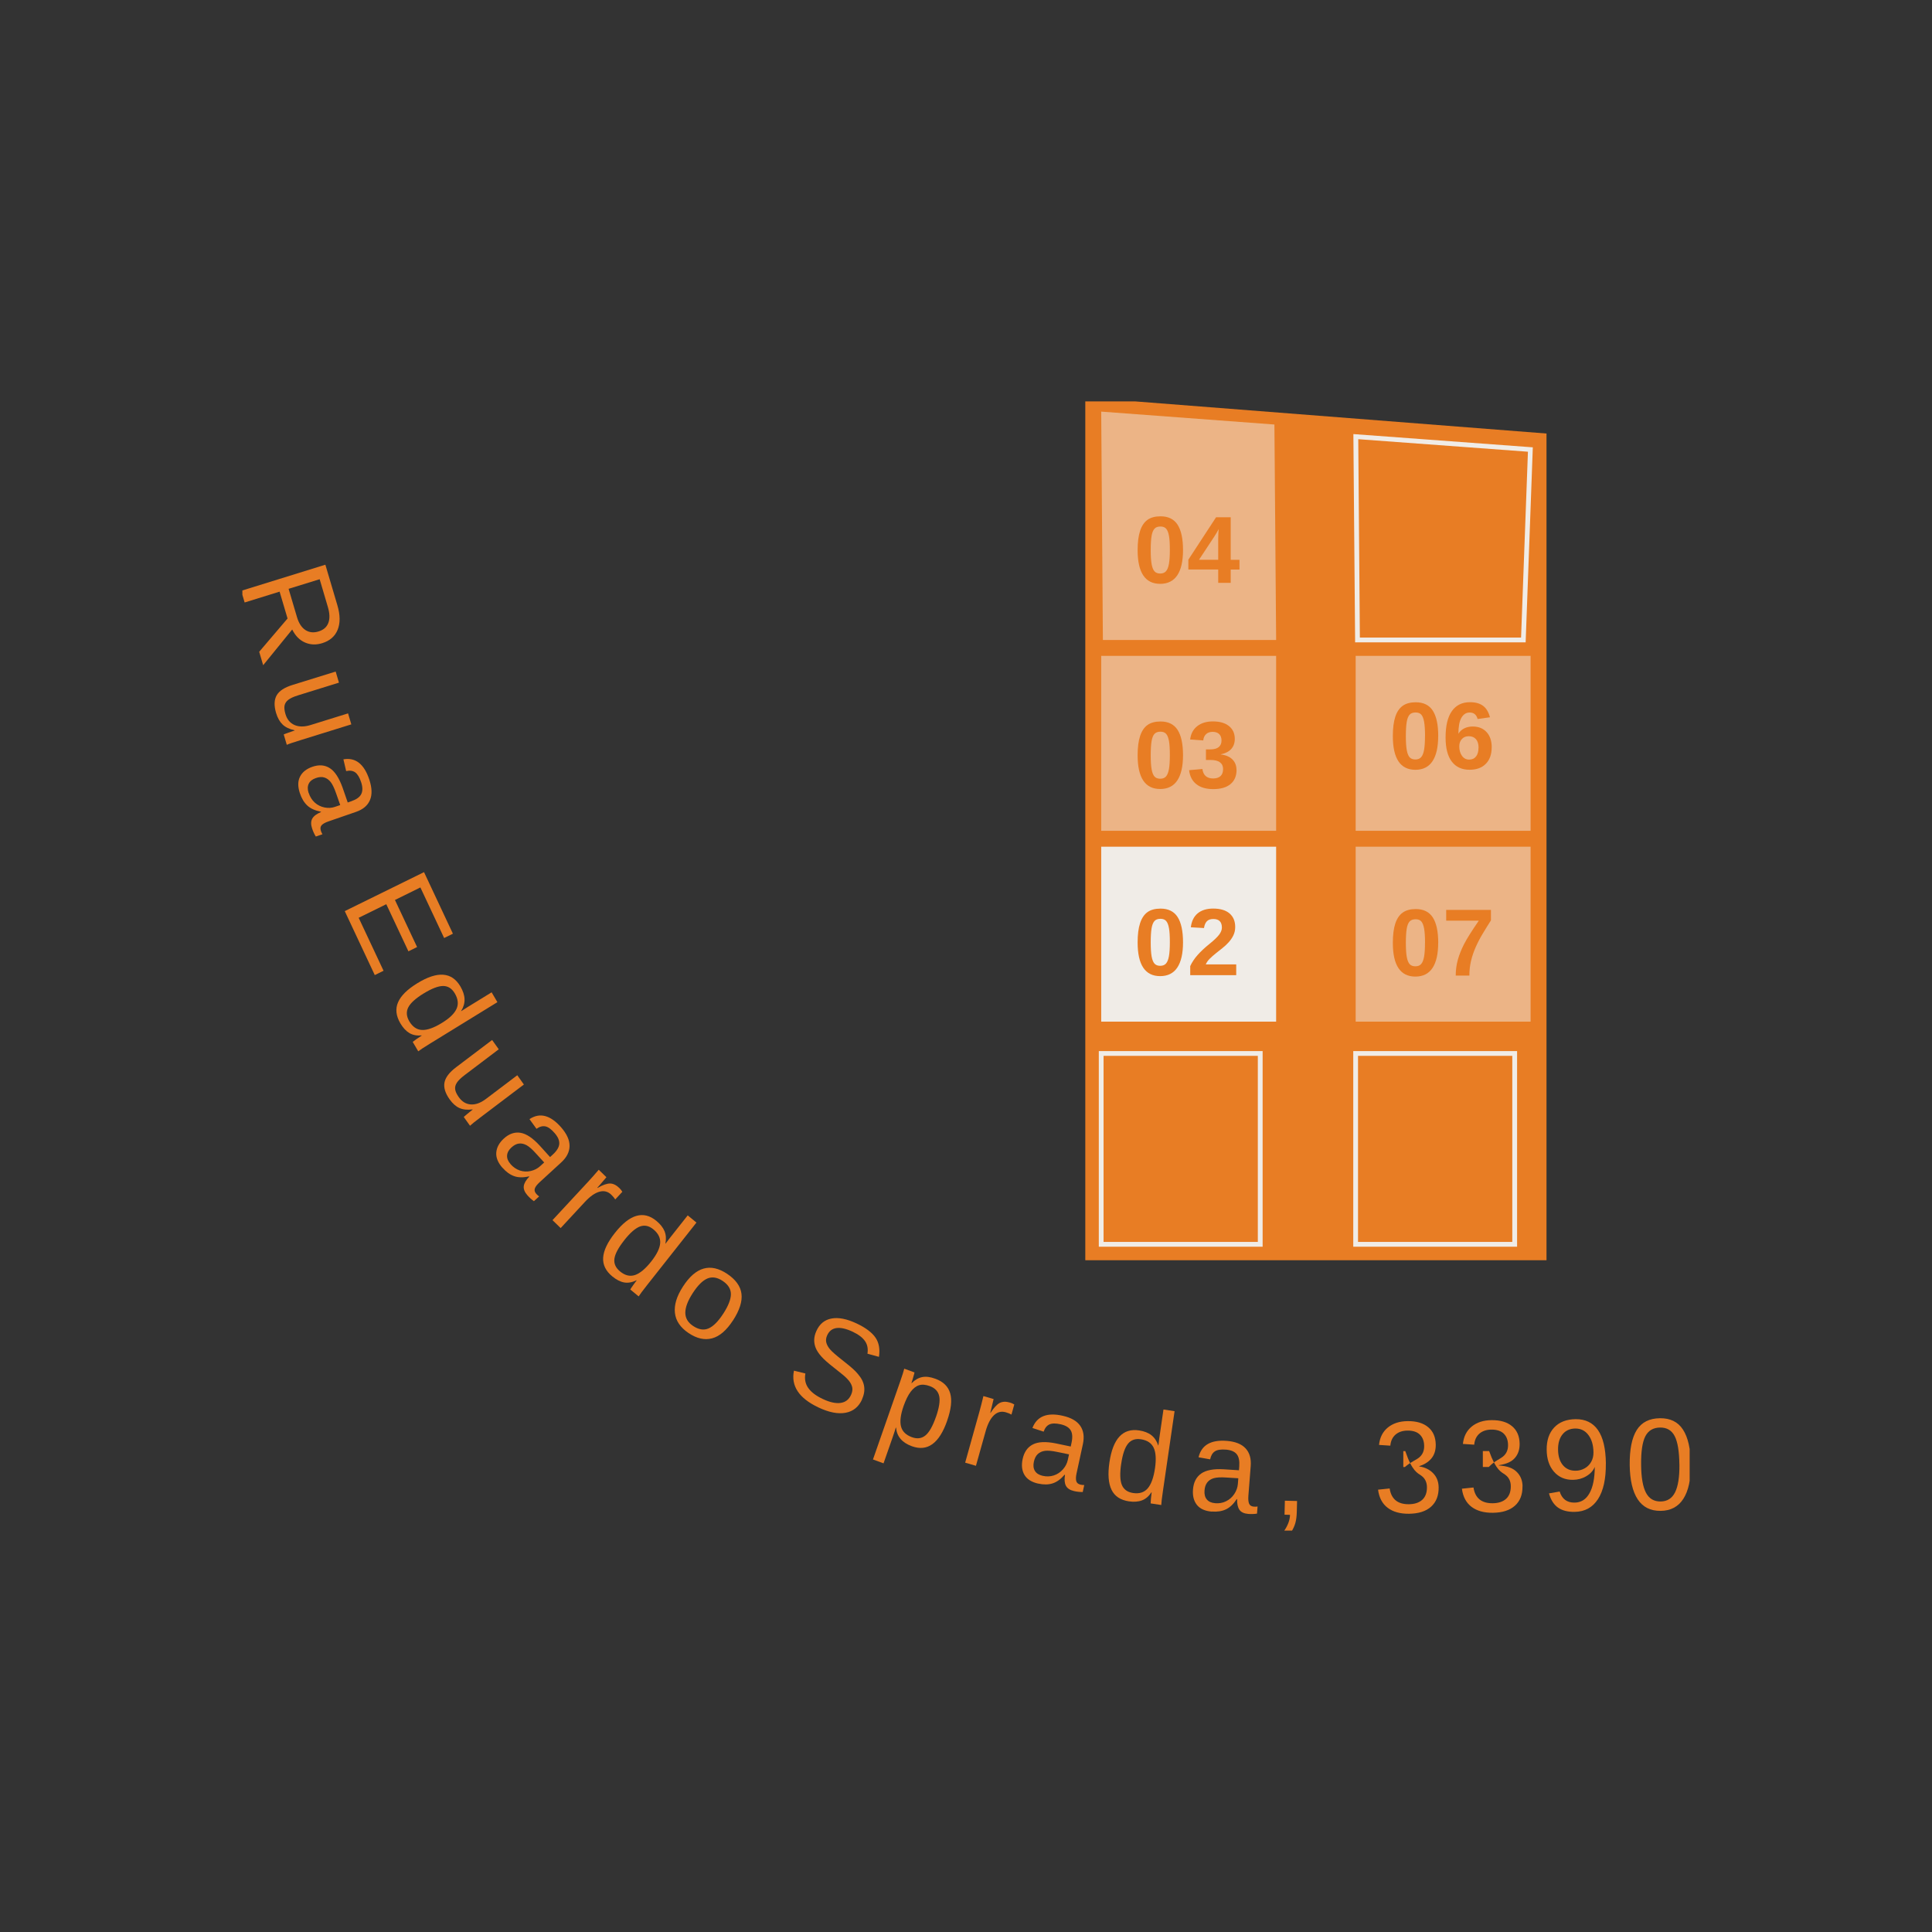<svg xmlns="http://www.w3.org/2000/svg" xmlns:xlink="http://www.w3.org/1999/xlink" id="Layer_1" data-name="Layer 1" viewBox="0 0 515 515"><rect x="0" y="0" width="515" height="515" fill="#333333" stroke="none"/><defs><style>      .cls-1 {        opacity: .5;      }      .cls-2 {        fill: #e87d24;      }      .cls-2, .cls-3, .cls-4 {        stroke-width: 0px;      }      .cls-5 {        clip-path: url(#clippath-2);      }      .cls-3 {        fill: #f0ece7;      }      .cls-6 {        clip-path: url(#clippath-6);      }      .cls-4 {        fill: none;      }      .cls-7 {        clip-path: url(#clippath-7);      }      .cls-8 {        clip-path: url(#clippath-1);      }      .cls-9 {        clip-path: url(#clippath-4);      }      .cls-10 {        clip-path: url(#clippath-9);      }      .cls-11 {        clip-path: url(#clippath);      }      .cls-12 {        clip-path: url(#clippath-3);      }      .cls-13 {        clip-path: url(#clippath-8);      }      .cls-14 {        clip-path: url(#clippath-5);      }    </style><clipPath id="clippath"><rect class="cls-4" x="64.61" y="107" width="385.79" height="301"></rect></clipPath><clipPath id="clippath-1"><rect class="cls-4" x="64.61" y="107" width="385.79" height="301"></rect></clipPath><clipPath id="clippath-2"><rect class="cls-4" x="64.61" y="107" width="385.79" height="301"></rect></clipPath><clipPath id="clippath-3"><rect class="cls-4" x="64.61" y="107" width="385.79" height="301"></rect></clipPath><clipPath id="clippath-4"><rect class="cls-4" x="357.13" y="136.68" width="80.55" height="122.94"></rect></clipPath><clipPath id="clippath-5"><rect class="cls-4" x="64.61" y="107" width="385.79" height="301"></rect></clipPath><clipPath id="clippath-6"><rect class="cls-4" x="289.3" y="73.08" width="80.55" height="135.66"></rect></clipPath><clipPath id="clippath-7"><rect class="cls-4" x="331.69" y="187.55" width="80.55" height="122.94"></rect></clipPath><clipPath id="clippath-8"><rect class="cls-4" x="289.3" y="136.68" width="80.55" height="122.94"></rect></clipPath><clipPath id="clippath-9"><rect class="cls-4" x="64.61" y="107" width="385.79" height="301"></rect></clipPath></defs><g id="Artwork_3" data-name="Artwork 3"><g class="cls-11"><g class="cls-8"><polygon class="cls-2" points="289.3 105.96 289.3 335.93 412.24 335.93 412.24 115.56 289.3 105.96"></polygon><path class="cls-3" d="M336.57,332.33h-43.67v-52.15h43.67v52.15ZM294.17,331.05h41.12v-49.6h-41.12v49.6Z"></path><g class="cls-5"><path class="cls-3" d="M406.68,171.23h-45.46v-.63s-.46-54.89-.46-54.89l47.83,3.53-.25,6.89-1.66,45.11ZM362.48,169.95h42.98l1.83-49.54-45.23-3.34.43,52.89Z"></path></g><rect class="cls-3" x="293.54" y="225.7" width="46.63" height="46.63"></rect><g class="cls-12"><g class="cls-1"><g class="cls-9"><rect class="cls-3" x="361.37" y="174.83" width="46.63" height="46.63"></rect></g></g></g><path class="cls-3" d="M404.4,332.33h-43.67v-52.15h43.67v52.15ZM362,331.05h41.12v-49.6h-41.12v49.6Z"></path><g class="cls-14"><g class="cls-1"><g class="cls-6"><polygon class="cls-3" points="339.71 113.16 293.54 109.72 293.99 170.59 340.17 170.59 339.71 113.16"></polygon></g></g><g class="cls-1"><g class="cls-7"><rect class="cls-3" x="361.37" y="225.7" width="46.63" height="46.63"></rect></g></g><g class="cls-1"><g class="cls-13"><rect class="cls-3" x="293.54" y="174.83" width="46.63" height="46.63"></rect></g></g><path class="cls-2" d="M84.95,168.31c1.31-.41,2.17-1.17,2.58-2.29.42-1.12.37-2.53-.14-4.24l-2.18-7.38-8.28,2.56,2.23,7.52c.48,1.64,1.23,2.79,2.25,3.46,1.02.67,2.2.79,3.54.37M69.1,173.73l7.55-8.86-2.12-7.16-9.32,2.89-.92-3.11,22.44-6.96,3.2,10.81c.77,2.59.79,4.76.08,6.52-.71,1.76-2.08,2.95-4.1,3.58-1.67.52-3.21.45-4.65-.19-1.43-.64-2.55-1.79-3.37-3.45l-7.74,9.52-1.06-3.59Z"></path><path class="cls-2" d="M90.35,181.97l-10.92,3.39c-1.14.35-1.98.74-2.54,1.16-.56.42-.9.92-1.03,1.51-.13.59-.05,1.37.24,2.33.42,1.41,1.22,2.38,2.41,2.9s2.62.52,4.29,0l9.98-3.1.87,2.93-13.55,4.21c-2.01.62-3.22,1.03-3.65,1.24l-.82-2.77c.05-.03.19-.08.42-.17.23-.08.5-.18.79-.29.3-.11.86-.31,1.7-.59v-.05c-1.4-.31-2.48-.83-3.23-1.56-.75-.73-1.33-1.76-1.72-3.07-.57-1.93-.52-3.49.15-4.68.67-1.19,2.09-2.12,4.26-2.79l11.48-3.56.87,2.95Z"></path><path class="cls-2" d="M82.28,211.35c.35,1.07.9,1.93,1.64,2.6.75.67,1.61,1.09,2.59,1.29.98.2,1.91.14,2.78-.16l1.4-.48-1.11-3.16c-.47-1.36-.95-2.35-1.43-2.97-.48-.61-1.05-1.02-1.7-1.22-.65-.2-1.4-.15-2.25.15-.93.32-1.56.82-1.9,1.5-.33.68-.35,1.5-.04,2.45M79.93,211.42c-.58-1.76-.56-3.23.06-4.42.61-1.2,1.71-2.06,3.29-2.61,1.77-.61,3.32-.48,4.65.38,1.34.86,2.47,2.61,3.41,5.24l1.35,3.9.93-.32c1.39-.48,2.29-1.12,2.68-1.93.4-.81.39-1.86-.03-3.15-.43-1.3-.96-2.17-1.58-2.62-.62-.45-1.43-.56-2.42-.35l-.73-3.13c3.23-.56,5.53,1.24,6.91,5.42.72,2.2.78,4.02.16,5.46-.62,1.45-1.86,2.49-3.72,3.13l-7.35,2.54c-.84.29-1.44.62-1.79.99-.35.37-.42.88-.22,1.51.09.28.23.59.42.92l-1.77.61c-.41-.67-.74-1.39-.99-2.16-.36-1.08-.33-1.95.06-2.64.39-.68,1.17-1.25,2.32-1.73l-.03-.09c-1.55-.3-2.76-.84-3.62-1.64-.86-.8-1.53-1.9-1.99-3.31"></path></g><polygon class="cls-2" points="91.9 242.87 113.03 232.48 120.73 248.89 118.39 250.04 112.06 236.56 105.28 239.9 111.18 252.45 108.87 253.59 102.97 241.03 95.61 244.65 102.24 258.77 99.9 259.92 91.9 242.87"></polygon><g class="cls-10"><path class="cls-2" d="M112.95,264.8c-2.16,1.33-3.53,2.57-4.12,3.73-.59,1.15-.5,2.39.27,3.71.88,1.48,2.01,2.26,3.42,2.31,1.4.05,3.16-.57,5.28-1.88,2.04-1.25,3.34-2.51,3.9-3.77.56-1.25.4-2.62-.46-4.09-.78-1.32-1.82-1.98-3.12-1.98-1.3,0-3.02.66-5.17,1.98M112.38,276c-1.28.12-2.36-.09-3.26-.63-.9-.54-1.7-1.4-2.4-2.59-1.17-2-1.37-3.87-.61-5.61.76-1.75,2.47-3.44,5.13-5.07,5.38-3.31,9.2-3.03,11.48.84.7,1.2,1.08,2.33,1.11,3.39.04,1.06-.26,2.12-.91,3.18l.02.03,1.71-1.09,6.4-3.93,1.54,2.62-17.98,11.06c-1.6.99-2.65,1.67-3.12,2.04l-1.48-2.51c.14-.12.47-.37,1-.74.53-.37,1-.68,1.39-.93l-.03-.06Z"></path><path class="cls-2" d="M132.95,279.7l-9.14,6.92c-.95.72-1.62,1.37-2.01,1.96-.39.59-.55,1.18-.47,1.78.07.59.39,1.3.98,2.12.85,1.19,1.91,1.83,3.19,1.92s2.62-.4,4.03-1.46l8.36-6.32,1.76,2.47-11.34,8.58c-1.68,1.27-2.68,2.07-3.02,2.41l-1.67-2.34s.15-.14.34-.3c.19-.16.4-.34.65-.55.24-.2.71-.58,1.39-1.13l-.03-.04c-1.4.19-2.57.06-3.52-.37-.95-.43-1.81-1.2-2.6-2.31-1.16-1.63-1.62-3.12-1.37-4.47.25-1.35,1.28-2.71,3.09-4.08l9.61-7.27,1.77,2.48Z"></path><path class="cls-2" d="M136.06,310.28c.73.84,1.57,1.41,2.51,1.73.94.31,1.9.36,2.88.14.98-.22,1.81-.64,2.5-1.27l1.11-1.01-2.24-2.45c-.95-1.06-1.77-1.78-2.45-2.15-.69-.37-1.36-.52-2.03-.44-.67.08-1.34.43-2.01,1.04-.73.67-1.11,1.38-1.16,2.15-.05.76.26,1.52.91,2.26M133.94,311.3c-1.21-1.38-1.76-2.74-1.65-4.09.11-1.34.78-2.59,2.02-3.72,1.39-1.27,2.87-1.78,4.43-1.53,1.56.25,3.28,1.4,5.14,3.43l2.75,3.04.73-.67c1.09-1,1.66-1.95,1.72-2.86.06-.9-.36-1.87-1.25-2.88-.89-1.03-1.71-1.62-2.46-1.77-.75-.15-1.53.06-2.36.65l-1.87-2.58c2.75-1.82,5.56-1.09,8.44,2.19,1.5,1.73,2.26,3.38,2.24,4.96-.01,1.58-.75,3.04-2.21,4.38l-5.77,5.29c-.66.61-1.09,1.15-1.26,1.63-.18.49-.06.98.38,1.48.2.22.44.45.75.67l-1.39,1.27c-.64-.45-1.21-.98-1.74-1.58-.74-.85-1.06-1.66-.96-2.44.1-.78.59-1.62,1.47-2.52l-.07-.08c-1.53.36-2.85.34-3.96-.05-1.1-.39-2.14-1.13-3.11-2.24"></path><path class="cls-2" d="M147.28,325.24l9.51-10.25c.87-.94,1.81-2,2.81-3.18l2.05,1.99c-1.34,1.58-2.15,2.52-2.44,2.82l.05.05c1.41-.81,2.53-1.2,3.37-1.19s1.67.43,2.49,1.23c.29.28.55.61.77.98l-1.89,2.04c-.21-.36-.56-.78-1.04-1.25-.9-.88-1.96-1.15-3.17-.81-1.21.33-2.51,1.24-3.88,2.72l-6.46,6.97-2.17-2.11Z"></path><path class="cls-2" d="M166.4,330.61c-1.58,2-2.45,3.65-2.62,4.93-.17,1.29.33,2.41,1.5,3.37,1.32,1.09,2.65,1.41,3.98.97,1.33-.45,2.78-1.65,4.33-3.61,1.5-1.9,2.29-3.53,2.39-4.9.1-1.37-.5-2.59-1.8-3.66-1.17-.97-2.37-1.22-3.6-.77-1.22.46-2.62,1.68-4.19,3.67M169.63,341.29c-1.16.56-2.25.75-3.27.56-1.03-.19-2.06-.72-3.12-1.59-1.77-1.45-2.59-3.13-2.46-5.04.13-1.9,1.17-4.08,3.12-6.55,3.93-4.99,7.62-6.07,11.06-3.24,1.06.88,1.79,1.8,2.19,2.78.39.98.47,2.08.22,3.29l.03.02,1.24-1.62,4.68-5.93,2.33,1.92-13.16,16.67c-1.17,1.49-1.92,2.49-2.25,3.01l-2.23-1.84c.08-.16.31-.51.69-1.04.37-.54.7-.99,1-1.36l-.05-.04Z"></path><path class="cls-2" d="M192.79,350.19c1.36-2.11,2.04-3.84,2.04-5.21,0-1.37-.72-2.54-2.16-3.51-1.46-.98-2.82-1.2-4.1-.67-1.28.54-2.58,1.84-3.92,3.91-1.3,2.01-1.96,3.74-1.97,5.18-.01,1.44.67,2.62,2.04,3.54,1.49,1,2.87,1.23,4.15.68,1.27-.55,2.58-1.86,3.92-3.93M195.4,351.95c-1.73,2.67-3.59,4.27-5.58,4.8-2,.53-4.09.06-6.28-1.41-2.18-1.47-3.4-3.26-3.63-5.37-.24-2.11.47-4.44,2.13-7.01,3.4-5.27,7.33-6.39,11.81-3.39,2.29,1.54,3.55,3.31,3.8,5.32.25,2.01-.5,4.36-2.24,7.06"></path><path class="cls-2" d="M229.81,373.01c-.91,2.01-2.38,3.21-4.41,3.58-2.03.38-4.45-.1-7.24-1.42-5.18-2.45-7.36-5.72-6.52-9.8l3.05.75c-.27,1.46-.02,2.75.75,3.85.77,1.11,2.06,2.09,3.86,2.94,1.86.88,3.45,1.24,4.75,1.06,1.31-.18,2.25-.9,2.82-2.17.32-.71.42-1.37.31-1.95-.12-.59-.4-1.17-.84-1.73-.45-.56-1.02-1.13-1.73-1.7-.71-.57-1.49-1.2-2.36-1.89-1.51-1.17-2.62-2.16-3.32-2.95-.7-.79-1.19-1.54-1.48-2.25-.29-.7-.43-1.44-.41-2.19.02-.75.21-1.54.58-2.35.84-1.87,2.19-2.98,4.04-3.32,1.85-.35,4.07.09,6.67,1.31,2.42,1.14,4.09,2.4,5.03,3.76.94,1.36,1.25,3.08.94,5.15l-3.07-.84c.21-1.3,0-2.42-.65-3.36-.64-.93-1.74-1.77-3.29-2.5-1.7-.8-3.13-1.13-4.29-.98-1.16.15-1.99.8-2.51,1.95-.3.67-.38,1.31-.23,1.91s.48,1.21,1,1.82c.52.61,1.65,1.61,3.4,2.97.59.47,1.17.93,1.74,1.4.58.47,1.11.95,1.61,1.45.49.5.93,1.03,1.31,1.57.38.54.67,1.12.86,1.74.19.61.26,1.27.21,1.95-.05.69-.25,1.43-.61,2.23"></path><path class="cls-2" d="M249.5,377.69c.84-2.42,1.13-4.26.86-5.53-.28-1.27-1.11-2.16-2.5-2.67-1.11-.41-2.07-.49-2.87-.24-.8.25-1.54.83-2.23,1.73-.69.9-1.31,2.17-1.89,3.8-.8,2.28-1.03,4.09-.7,5.43.33,1.34,1.3,2.3,2.9,2.89,1.4.51,2.6.36,3.61-.46,1.01-.82,1.95-2.47,2.81-4.95M252.48,378.71c-2.11,6.05-5.25,8.32-9.41,6.8-2.61-.95-4.01-2.6-4.21-4.94l-.08-.03c0,.1-.29,1.02-.89,2.75l-2.37,6.78-2.82-1.03,7.2-20.62c.62-1.79,1-2.98,1.14-3.58l2.73,1s-.04.2-.11.47c-.07.27-.19.68-.35,1.23-.17.56-.28.94-.35,1.14l.06.02c.87-.89,1.81-1.42,2.81-1.62,1-.2,2.17-.05,3.52.45,2.09.76,3.4,2.05,3.93,3.86s.27,4.25-.81,7.32"></path><path class="cls-2" d="M257.28,389.88l3.8-13.59c.35-1.25.7-2.63,1.06-4.15l2.72.8c-.47,2.03-.77,3.25-.88,3.66l.06.02c.89-1.38,1.7-2.26,2.45-2.65.75-.38,1.67-.42,2.76-.09.38.11.75.28,1.12.5l-.75,2.7c-.35-.22-.85-.42-1.49-.61-1.19-.35-2.25-.09-3.18.78-.92.87-1.66,2.29-2.21,4.25l-2.59,9.23-2.88-.84Z"></path><path class="cls-2" d="M277.9,393.39c1.07.25,2.08.21,3.02-.1.94-.31,1.75-.85,2.42-1.61.67-.76,1.1-1.6,1.3-2.52l.32-1.48-3.21-.66c-1.38-.29-2.45-.38-3.22-.28-.77.11-1.4.39-1.9.86-.5.47-.84,1.15-1.04,2.05-.21.98-.12,1.79.28,2.44.4.65,1.08,1.08,2.03,1.3M276.75,395.48c-1.77-.4-2.99-1.18-3.67-2.33-.68-1.16-.84-2.56-.48-4.23.4-1.87,1.31-3.16,2.72-3.88,1.41-.73,3.46-.82,6.14-.28l3.96.83.21-.98c.32-1.46.24-2.58-.23-3.35-.47-.77-1.36-1.3-2.65-1.59-1.31-.3-2.31-.29-3.01.03-.7.32-1.21.96-1.54,1.93l-2.99-.98c1.2-3.12,3.9-4.21,8.1-3.25,2.21.5,3.76,1.39,4.65,2.68.89,1.29,1.12,2.92.7,4.88l-1.68,7.75c-.2.89-.22,1.58-.09,2.08.13.5.51.82,1.15.97.28.06.61.1.98.1l-.4,1.86c-.78.01-1.55-.07-2.31-.25-1.09-.25-1.81-.72-2.17-1.41-.37-.7-.45-1.67-.25-2.93l-.1-.02c-1.04,1.2-2.12,1.98-3.24,2.32-1.11.35-2.38.36-3.8.04"></path><path class="cls-2" d="M298.86,390.21c-.37,2.55-.31,4.42.19,5.63.5,1.2,1.49,1.91,2.97,2.14,1.68.25,2.98-.15,3.91-1.23.93-1.07,1.58-2.86,1.95-5.37.35-2.42.23-4.24-.36-5.48-.59-1.24-1.72-1.98-3.37-2.24-1.49-.23-2.65.17-3.48,1.2-.83,1.03-1.43,2.81-1.8,5.35M306.94,397.78c-.72,1.09-1.57,1.81-2.55,2.17-.98.37-2.14.45-3.48.25-2.25-.34-3.79-1.37-4.62-3.09s-1.02-4.14-.56-7.28c.93-6.36,3.57-9.2,7.94-8.53,1.35.21,2.44.63,3.26,1.28.82.64,1.43,1.56,1.82,2.74h.03s.26-2.04.26-2.04l1.1-7.56,2.96.45-3.1,21.24c-.28,1.9-.43,3.15-.45,3.77l-2.83-.43c0-.19.02-.61.08-1.26.06-.66.12-1.22.19-1.7h-.06Z"></path><path class="cls-2" d="M323.86,400.7c1.09.09,2.09-.08,2.98-.53.89-.44,1.62-1.08,2.18-1.93.56-.85.88-1.74.95-2.68l.12-1.51-3.27-.2c-1.41-.1-2.48-.03-3.23.17-.75.21-1.34.59-1.76,1.12-.43.54-.69,1.26-.75,2.18-.08,1,.12,1.79.61,2.37.48.59,1.21.92,2.18,1M323,402.94c-1.8-.15-3.12-.75-3.95-1.79-.83-1.05-1.18-2.42-1.04-4.12.15-1.9.87-3.31,2.17-4.23,1.3-.92,3.32-1.3,6.04-1.14l4.04.26.08-1c.11-1.49-.11-2.59-.68-3.29-.57-.7-1.52-1.1-2.84-1.21-1.34-.11-2.33.04-2.97.45-.64.42-1.07,1.13-1.27,2.14l-3.09-.55c.77-3.26,3.3-4.72,7.59-4.37,2.26.19,3.91.86,4.96,2.01,1.06,1.15,1.51,2.73,1.35,4.73l-.62,7.92c-.07.9,0,1.59.19,2.07.2.48.62.74,1.27.8.29.03.62.01.99-.04l-.15,1.9c-.77.12-1.54.14-2.33.08-1.11-.09-1.89-.45-2.34-1.09-.45-.64-.67-1.59-.63-2.87h-.1c-.87,1.34-1.84,2.26-2.9,2.75-1.06.5-2.31.69-3.76.57"></path><path class="cls-2" d="M345.75,400.12l-.07,2.86c-.03,1.2-.16,2.2-.39,3.01-.23.8-.58,1.56-1.04,2.29l-2.05-.06c1.08-1.52,1.64-2.99,1.67-4.42l-1.46-.04.09-3.73,3.24.08Z"></path><path class="cls-2" d="M383.49,396.45c.03,2.21-.64,3.93-2.01,5.17-1.36,1.23-3.32,1.86-5.87,1.89-2.37.03-4.27-.5-5.7-1.58-1.43-1.08-2.29-2.69-2.57-4.84l3.09-.32c.43,2.83,2.15,4.24,5.15,4.2,1.51-.02,2.69-.41,3.54-1.18.85-.77,1.27-1.91,1.25-3.4-.02-1.31-.52-2.32-1.51-3.04-.99-.72-2.41-1.07-4.26-6.54h-.53v4.24h.43c1.64-1.42,2.91-1.8,3.81-2.55.89-.74,1.34-1.76,1.32-3.05-.01-1.28-.39-2.29-1.14-3.03-.75-.73-1.84-1.09-3.3-1.08-1.32.01-2.38.37-3.19,1.07-.81.7-1.27,1.68-1.39,2.95l-3.01-.2c.2-1.97.98-3.51,2.34-4.63,1.36-1.11,3.11-1.69,5.27-1.71,2.35-.03,4.18.51,5.5,1.62,1.32,1.1,1.98,2.65,2.01,4.65.02,1.53-.39,2.79-1.22,3.75-.83.97-2.03,1.63-3.18,1.99v.07c1.31.17,2.68.76,3.66,1.76.99,1,1.49,2.26,1.51,3.8"></path><path class="cls-2" d="M405.84,396.2c.03,2.21-.64,3.93-2.01,5.16-1.37,1.23-3.32,1.86-5.87,1.89-2.37.03-4.27-.5-5.7-1.58-1.43-1.08-2.29-2.69-2.57-4.84l3.09-.32c.43,2.83,2.15,4.24,5.15,4.2,1.51-.02,2.69-.41,3.54-1.18.85-.77,1.27-1.91,1.25-3.4-.01-1.31-.51-2.32-1.51-3.04-.99-.72-2.41-1.07-4.26-6.29h-1.68v4.24h1.59c1.64-1.68,2.91-2.05,3.81-2.8.89-.74,1.34-1.76,1.32-3.05-.01-1.28-.39-2.29-1.14-3.03-.75-.73-1.84-1.09-3.29-1.08-1.32.01-2.39.37-3.2,1.07-.81.7-1.27,1.69-1.39,2.95l-3.01-.2c.2-1.97.98-3.51,2.34-4.63,1.36-1.11,3.11-1.69,5.27-1.71,2.35-.03,4.18.51,5.5,1.62,1.31,1.1,1.98,2.66,2.01,4.65.02,1.53-.39,2.79-1.22,3.75-.83.97-2.03,1.63-4.33,1.99v.07c2.46.17,3.83.76,4.82,1.76s1.49,2.26,1.51,3.8"></path><path class="cls-2" d="M424.76,387.16c-.02-1.93-.47-3.48-1.35-4.64-.88-1.17-2.04-1.74-3.49-1.73-1.44.02-2.57.53-3.4,1.54-.82,1.02-1.22,2.38-1.2,4.1.02,1.75.45,3.12,1.29,4.13.84,1,1.98,1.5,3.4,1.48.86,0,1.67-.22,2.4-.63.74-.41,1.32-.99,1.74-1.73.42-.74.62-1.59.61-2.53M428.06,390.09c.04,4.12-.66,7.3-2.1,9.53-1.45,2.23-3.53,3.36-6.24,3.39-1.83.02-3.3-.36-4.41-1.14-1.11-.78-1.92-2.04-2.41-3.79l2.85-.49c.62,1.99,1.95,2.98,3.99,2.95,1.72-.02,3.04-.85,3.96-2.5.93-1.64,1.39-3.99,1.41-7.02-.43,1.03-1.19,1.86-2.26,2.48-1.07.64-2.25.95-3.53.97-2.11.03-3.8-.7-5.08-2.16-1.28-1.46-1.93-3.41-1.95-5.85-.03-2.51.64-4.49,2-5.94,1.36-1.45,3.26-2.19,5.71-2.22,2.61-.03,4.59.94,5.96,2.9,1.36,1.96,2.06,4.92,2.11,8.89"></path><path class="cls-2" d="M447.66,390.34c-.04-3.46-.45-5.97-1.25-7.52-.8-1.55-2.09-2.31-3.89-2.29-1.84.02-3.15.81-3.94,2.34-.78,1.54-1.16,4.07-1.12,7.58.03,3.41.47,5.9,1.3,7.47.83,1.57,2.13,2.34,3.91,2.32,1.76-.02,3.05-.84,3.85-2.46.8-1.62,1.19-4.1,1.15-7.44M450.7,390.31c.04,4.01-.61,7.08-1.97,9.2-1.36,2.13-3.38,3.21-6.08,3.23-2.69.03-4.73-1-6.1-3.08-1.37-2.08-2.08-5.14-2.13-9.17-.04-4.12.58-7.22,1.87-9.29,1.29-2.07,3.36-3.12,6.2-3.15,2.76-.03,4.81.98,6.14,3.05,1.34,2.06,2.03,5.13,2.07,9.21"></path></g><g><path class="cls-2" d="M315.35,251.19c0,2.96-.51,5.2-1.52,6.72-1.01,1.52-2.54,2.29-4.57,2.29-4.01,0-6.01-3-6.01-9,0-2.09.22-3.8.66-5.13s1.09-2.3,1.97-2.93,2.04-.94,3.48-.94c2.07,0,3.59.75,4.55,2.25s1.44,3.75,1.44,6.76ZM311.84,251.19c0-1.61-.07-2.87-.23-3.76s-.41-1.54-.76-1.93-.85-.58-1.52-.58c-.7,0-1.23.19-1.59.59s-.62,1.04-.77,1.93-.23,2.14-.23,3.76.08,2.84.24,3.74.42,1.54.77,1.93.86.58,1.53.58,1.18-.21,1.54-.62.62-1.06.78-1.97.24-2.13.24-3.68Z"></path><path class="cls-2" d="M317.27,259.95v-2.42c.46-1,1.1-1.98,1.94-2.93s1.9-1.95,3.18-2.98c1.23-.99,2.08-1.81,2.58-2.46.49-.65.74-1.28.74-1.9,0-1.52-.76-2.29-2.29-2.29-.75,0-1.32.2-1.71.6s-.65,1.01-.77,1.81l-3.51-.2c.2-1.62.8-2.86,1.82-3.71s2.4-1.28,4.14-1.28c1.89,0,3.34.43,4.35,1.29s1.52,2.07,1.52,3.63c0,.82-.17,1.56-.49,2.22-.32.66-.74,1.27-1.24,1.83s-1.06,1.08-1.68,1.57-1.22.96-1.8,1.43-1.11.93-1.58,1.4c-.48.47-.83.98-1.06,1.52h8.12v2.87h-12.25Z"></path></g><g><path class="cls-2" d="M383.37,196.19c0,2.96-.51,5.2-1.52,6.72-1.01,1.52-2.53,2.29-4.56,2.29-4.01,0-6.01-3-6.01-9,0-2.09.22-3.8.65-5.13s1.1-2.3,1.98-2.93,2.04-.94,3.48-.94c2.07,0,3.59.75,4.55,2.25.96,1.5,1.44,3.75,1.44,6.76ZM379.86,196.19c0-1.61-.08-2.87-.24-3.76s-.41-1.54-.75-1.93-.85-.58-1.52-.58c-.7,0-1.24.19-1.6.59s-.62,1.04-.77,1.93-.23,2.14-.23,3.76.08,2.84.24,3.74.42,1.54.77,1.93.87.58,1.54.58,1.17-.21,1.53-.62.62-1.06.78-1.97.24-2.13.24-3.68Z"></path><path class="cls-2" d="M397.63,199.22c0,1.86-.52,3.32-1.56,4.38s-2.48,1.59-4.32,1.59c-2.06,0-3.64-.72-4.75-2.17-1.11-1.44-1.66-3.59-1.66-6.43,0-3.12.56-5.47,1.69-7.05,1.12-1.58,2.73-2.36,4.81-2.36,1.48,0,2.65.33,3.51.98.86.65,1.46,1.67,1.82,3.04l-3.29.46c-.31-1.15-1.02-1.73-2.11-1.73-.94,0-1.67.47-2.21,1.4s-.8,2.36-.8,4.26c.37-.62.89-1.1,1.55-1.43s1.42-.5,2.25-.5c1.56,0,2.8.5,3.71,1.49s1.37,2.34,1.37,4.05ZM394.13,199.32c0-.99-.23-1.76-.69-2.28s-1.09-.79-1.9-.79-1.38.24-1.85.74-.7,1.15-.7,1.96c0,1.02.24,1.86.72,2.53s1.12,1,1.91,1,1.4-.28,1.84-.84.65-1.33.65-2.31Z"></path></g><g><path class="cls-2" d="M315.35,201.31c0,2.96-.51,5.2-1.52,6.72-1.01,1.52-2.54,2.29-4.57,2.29-4.01,0-6.01-3-6.01-9,0-2.09.22-3.8.66-5.13s1.09-2.3,1.97-2.93,2.04-.94,3.48-.94c2.07,0,3.59.75,4.55,2.25s1.44,3.75,1.44,6.76ZM311.84,201.31c0-1.61-.07-2.87-.23-3.76s-.41-1.54-.76-1.93-.85-.58-1.52-.58c-.7,0-1.23.2-1.59.59s-.62,1.04-.77,1.93-.23,2.14-.23,3.76.08,2.85.24,3.75.42,1.54.77,1.93.86.58,1.53.58,1.18-.2,1.54-.61.62-1.07.78-1.97.24-2.13.24-3.68Z"></path><path class="cls-2" d="M329.62,205.21c0,1.64-.54,2.91-1.61,3.8s-2.61,1.34-4.6,1.34c-1.88,0-3.38-.43-4.49-1.3-1.11-.87-1.76-2.12-1.95-3.75l3.55-.31c.22,1.68,1.18,2.52,2.86,2.52.84,0,1.49-.21,1.95-.62s.7-1.05.7-1.9c0-.78-.28-1.37-.84-1.79s-1.4-.62-2.51-.62h-1.22v-2.82h1.14c1,0,1.76-.2,2.26-.61s.75-1,.75-1.76c0-.72-.2-1.28-.6-1.69s-.99-.62-1.76-.62c-.72,0-1.3.2-1.74.6s-.7.96-.77,1.69l-3.49-.25c.18-1.51.8-2.69,1.87-3.54,1.07-.85,2.47-1.28,4.19-1.28,1.83,0,3.26.41,4.29,1.24s1.55,1.96,1.55,3.42c0,1.09-.32,1.99-.96,2.7s-1.57,1.17-2.78,1.4v.05c1.34.16,2.38.6,3.1,1.32s1.09,1.65,1.09,2.77Z"></path></g><g><path class="cls-2" d="M383.37,251.31c0,2.96-.51,5.2-1.52,6.72-1.01,1.52-2.53,2.29-4.56,2.29-4.01,0-6.01-3-6.01-9,0-2.09.22-3.8.65-5.13.44-1.32,1.1-2.3,1.98-2.93s2.04-.94,3.48-.94c2.07,0,3.59.75,4.55,2.25.96,1.5,1.44,3.75,1.44,6.76ZM379.86,251.31c0-1.61-.08-2.87-.24-3.76s-.41-1.54-.75-1.93-.85-.58-1.52-.58c-.7,0-1.24.2-1.6.59s-.62,1.04-.77,1.93-.23,2.14-.23,3.76.08,2.85.24,3.75.42,1.54.77,1.93.87.58,1.54.58,1.17-.2,1.53-.61.62-1.07.78-1.97.24-2.13.24-3.68Z"></path><path class="cls-2" d="M397.43,245.33c-.79,1.24-1.53,2.45-2.23,3.61s-1.31,2.34-1.83,3.52c-.52,1.18-.94,2.39-1.24,3.64s-.45,2.56-.45,3.95h-3.64c0-1.46.19-2.86.57-4.23.38-1.36.94-2.75,1.66-4.16.72-1.41,2.03-3.49,3.92-6.24h-8.69v-2.87h11.93v2.77Z"></path></g><g><path class="cls-2" d="M315.35,146.62c0,2.96-.51,5.2-1.52,6.72-1.01,1.52-2.54,2.29-4.57,2.29-4.01,0-6.01-3-6.01-9,0-2.09.22-3.8.66-5.13s1.09-2.3,1.97-2.93,2.04-.94,3.48-.94c2.07,0,3.59.75,4.55,2.25.96,1.5,1.44,3.75,1.44,6.76ZM311.84,146.62c0-1.61-.07-2.87-.23-3.76s-.41-1.54-.76-1.93-.85-.58-1.52-.58c-.7,0-1.23.19-1.59.59s-.62,1.04-.77,1.93-.23,2.14-.23,3.76.08,2.84.24,3.74.42,1.54.77,1.93.86.58,1.53.58,1.18-.21,1.54-.62.62-1.06.78-1.97.24-2.13.24-3.68Z"></path><path class="cls-2" d="M328.06,151.81v3.56h-3.33v-3.56h-7.96v-2.62l7.39-11.31h3.9v11.34h2.34v2.6h-2.34ZM324.73,143.49c0-.45.02-.93.05-1.45s.05-.86.07-1.01c-.22.46-.6,1.13-1.17,2.01l-4.07,6.17h5.12v-5.73Z"></path></g></g></g></g></svg>